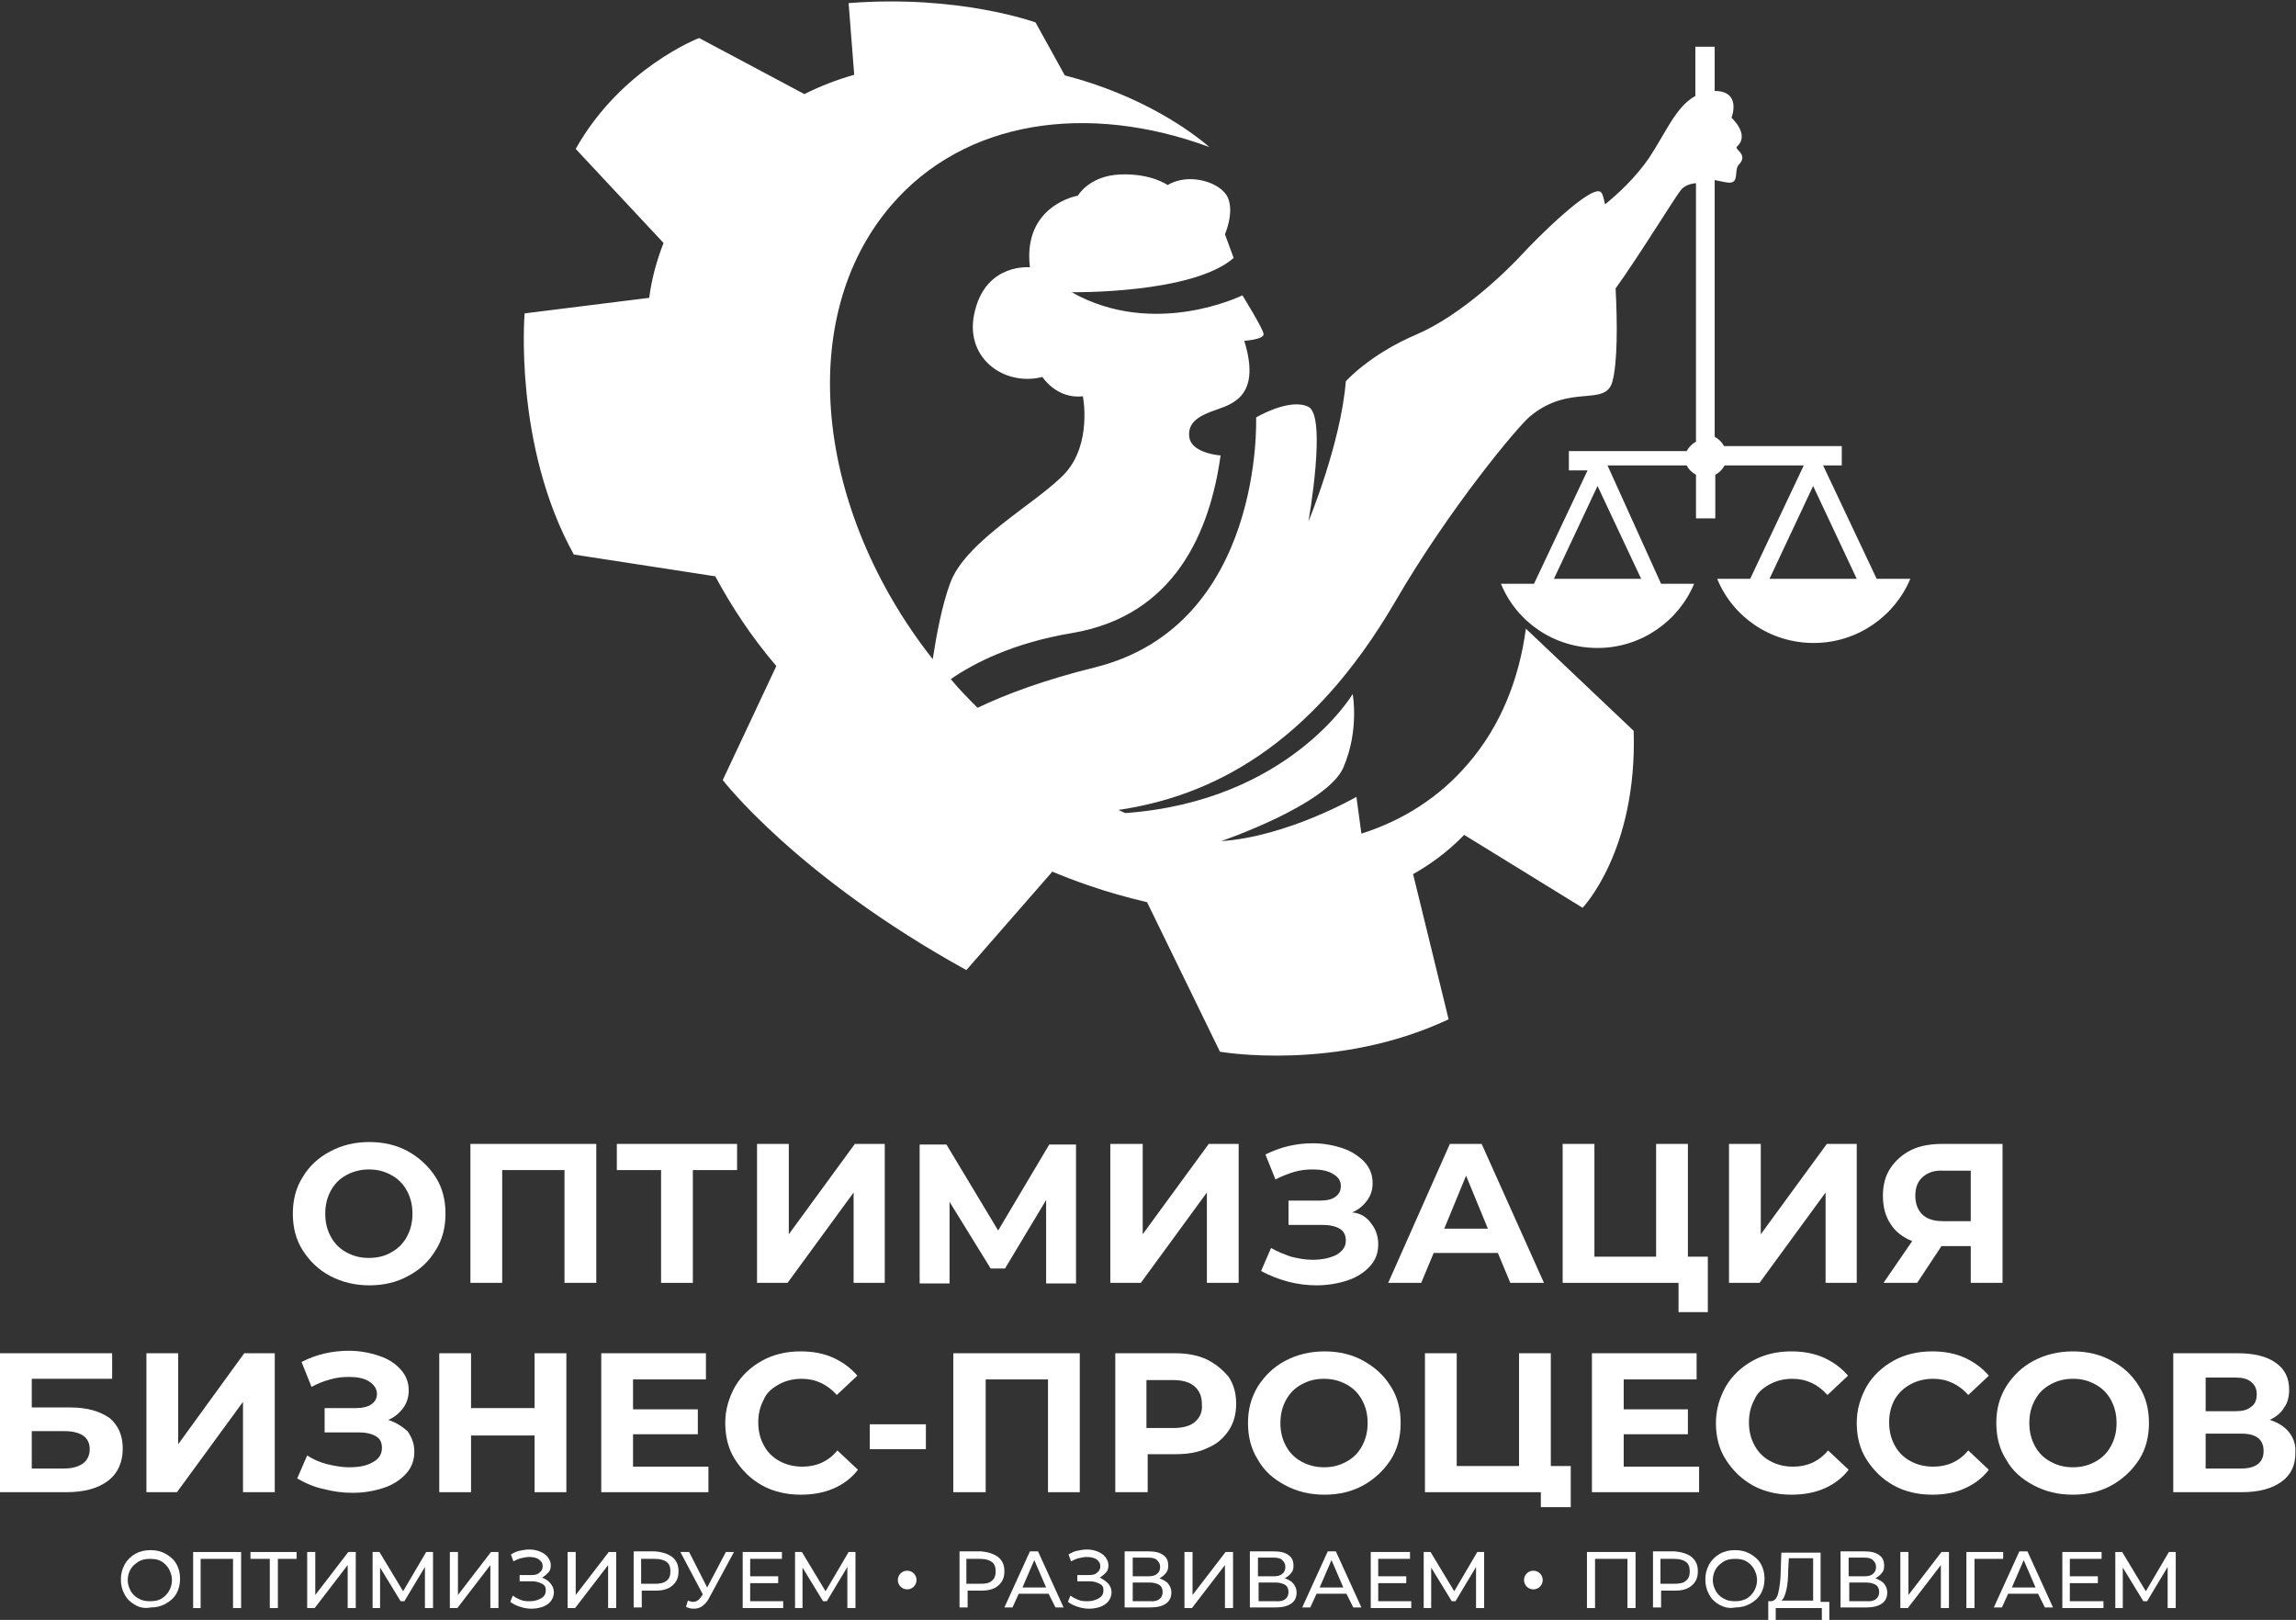 <?xml version="1.0" encoding="utf-8"?>
<!-- Generator: Adobe Illustrator 27.5.0, SVG Export Plug-In . SVG Version: 6.00 Build 0)  -->
<!DOCTYPE svg>
<svg version="1.2" baseProfile="tiny" id="Слой_2" xmlns:x="http://ns.adobe.com/Extensibility/1.0/" xmlns:i="http://ns.adobe.com/AdobeIllustrator/10.0/" xmlns:graph="http://ns.adobe.com/Graphs/1.0/"
	 xmlns="http://www.w3.org/2000/svg" xmlns:xlink="http://www.w3.org/1999/xlink" x="0px" y="0px" viewBox="0 0 368.5 260"
	 overflow="visible" xml:space="preserve">
<rect x="0" y="0" width="368.5" height="260" fill="#333333" stroke="none"/>
<g>
	<g>
		<path fill="#FFFFFF" d="M53,204.8c-1.9-1-3.3-2.4-4.4-4.1c-1.1-1.7-1.6-3.7-1.6-5.9s0.5-4.2,1.6-5.9c1-1.7,2.5-3.1,4.4-4.1
			c1.9-1,3.9-1.5,6.3-1.5c2.3,0,4.4,0.5,6.2,1.5c1.8,1,3.3,2.4,4.4,4.1c1.1,1.7,1.6,3.7,1.6,5.9s-0.5,4.2-1.6,5.9
			c-1.1,1.8-2.5,3.1-4.4,4.1c-1.8,1-3.9,1.5-6.2,1.5C57,206.3,54.9,205.8,53,204.8z M62.8,201c1.1-0.6,1.9-1.4,2.5-2.5
			c0.6-1.1,0.9-2.3,0.9-3.7s-0.3-2.6-0.9-3.7c-0.6-1.1-1.4-1.9-2.5-2.5c-1.1-0.6-2.2-0.9-3.6-0.9c-1.3,0-2.5,0.3-3.6,0.9
			c-1.1,0.6-1.9,1.4-2.5,2.5c-0.6,1.1-0.9,2.3-0.9,3.7s0.3,2.6,0.9,3.7s1.4,1.9,2.5,2.5c1.1,0.6,2.2,0.9,3.6,0.9
			C60.6,201.9,61.8,201.6,62.8,201z"/>
		<path fill="#FFFFFF" d="M95.7,183.6v22.3h-5.1v-18.1H80.6v18.1h-5.1v-22.3H95.7z"/>
		<path fill="#FFFFFF" d="M118.3,187.8h-7.1v18.1h-5.1v-18.1H99v-4.2h19.3V187.8z"/>
		<path fill="#FFFFFF" d="M121.5,183.6h5.1v14.5l10.6-14.5h4.8v22.3H137v-14.5l-10.6,14.5h-4.9V183.6z"/>
		<path fill="#FFFFFF" d="M167.9,205.9l0-13.3l-6.6,11h-2.3l-6.6-10.7v13.1h-4.8v-22.3h4.3l8.3,13.8l8.2-13.8h4.3l0,22.3H167.9z"/>
		<path fill="#FFFFFF" d="M178.3,183.6h5.1v14.5l10.6-14.5h4.8v22.3h-5.1v-14.5l-10.6,14.5h-4.9V183.6z"/>
		<path fill="#FFFFFF" d="M220.1,196.4c0.7,0.9,1.1,2,1.1,3.3c0,1.4-0.4,2.5-1.3,3.5c-0.9,1-2.1,1.8-3.6,2.3c-1.5,0.5-3.2,0.8-5,0.8
			c-1.5,0-3.1-0.2-4.6-0.6c-1.5-0.4-3-1-4.3-1.7l1.6-3.7c1,0.6,2.1,1,3.2,1.4c1.2,0.3,2.3,0.5,3.5,0.5c1.5,0,2.8-0.3,3.8-0.8
			c1-0.6,1.5-1.3,1.5-2.3c0-0.8-0.3-1.5-1-1.9s-1.6-0.6-2.8-0.6h-5.4v-3.9h5.1c1,0,1.9-0.2,2.4-0.6c0.6-0.4,0.9-1,0.9-1.7
			c0-0.9-0.4-1.5-1.3-2c-0.8-0.5-1.9-0.7-3.2-0.7c-1,0-2,0.1-3,0.4s-2,0.7-3,1.2l-1.6-4c2.4-1.2,4.9-1.8,7.6-1.8
			c1.7,0,3.3,0.3,4.8,0.8c1.5,0.5,2.6,1.3,3.5,2.2c0.9,1,1.3,2.1,1.3,3.4c0,1.1-0.3,2-0.9,2.8c-0.6,0.8-1.4,1.5-2.4,1.9
			C218.4,194.7,219.4,195.4,220.1,196.4z"/>
		<path fill="#FFFFFF" d="M240.4,201.1h-10.3l-2,4.8h-5.3l9.9-22.3h5.1l10,22.3h-5.4L240.4,201.1z M238.8,197.2l-3.5-8.5l-3.5,8.5
			H238.8z"/>
		<path fill="#FFFFFF" d="M274.1,201.7v8.9h-4.7v-4.7h-18.6v-22.3h5.1v18.1h9.9v-18.1h5.1v18.1H274.1z"/>
		<path fill="#FFFFFF" d="M277.5,183.6h5.1v14.5l10.6-14.5h4.8v22.3H293v-14.5l-10.6,14.5h-4.9V183.6z"/>
		<path fill="#FFFFFF" d="M321.4,183.6v22.3h-5.1V200h-4.7l-3.9,5.9h-5.4l4.6-6.7c-1.5-0.6-2.7-1.5-3.5-2.8
			c-0.8-1.2-1.2-2.7-1.2-4.5c0-1.7,0.4-3.2,1.2-4.4c0.8-1.2,1.9-2.2,3.3-2.9s3.1-1,5.1-1H321.4z M308.6,188.9
			c-0.8,0.7-1.2,1.7-1.2,3c0,1.3,0.4,2.3,1.1,3c0.7,0.7,1.8,1.1,3.3,1.1h4.5v-8.1h-4.4C310.5,187.8,309.4,188.2,308.6,188.9z"/>
	</g>
	<g>
		<path fill="#FFFFFF" d="M11.3,225.9H5.1v-4.6H18v-4.1H0v22.3h10.6c2.9,0,5.1-0.6,6.7-1.8c1.6-1.2,2.4-3,2.4-5.2
			c0-2.1-0.7-3.7-2.1-4.9C16,226.5,14,225.9,11.3,225.9z M13.3,234.9c-0.7,0.5-1.7,0.8-3,0.8H5.1v-6h5.2c2.7,0,4.1,1,4.1,2.9
			C14.4,233.6,14,234.4,13.3,234.9z"/>
		<polygon fill="#FFFFFF" points="28.6,231.8 28.6,217.2 23.5,217.2 23.5,239.5 28.4,239.5 39,225 39,239.5 44.1,239.5 44.1,217.2 
			39.2,217.2 		"/>
		<path fill="#FFFFFF" d="M62.3,227.9c1-0.4,1.8-1.1,2.4-1.9c0.6-0.8,0.9-1.8,0.9-2.8c0-1.3-0.4-2.4-1.3-3.4c-0.9-1-2-1.7-3.5-2.2
			c-1.5-0.5-3.1-0.8-4.8-0.8c-2.7,0-5.3,0.6-7.6,1.8l1.6,4c0.9-0.5,1.9-0.9,3-1.2c1-0.3,2-0.4,3-0.4c1.3,0,2.4,0.2,3.2,0.7
			c0.8,0.5,1.3,1.2,1.3,2c0,0.7-0.3,1.3-0.9,1.7c-0.6,0.4-1.4,0.6-2.4,0.6h-5.1v3.9h5.4c1.2,0,2.1,0.2,2.8,0.6c0.7,0.4,1,1,1,1.9
			c0,1-0.5,1.8-1.5,2.3c-1,0.6-2.3,0.8-3.8,0.8c-1.1,0-2.3-0.2-3.5-0.5c-1.2-0.3-2.3-0.8-3.2-1.4l-1.6,3.7c1.4,0.8,2.8,1.4,4.3,1.7
			c1.5,0.4,3,0.6,4.6,0.6c1.8,0,3.5-0.3,5-0.8c1.5-0.5,2.7-1.3,3.6-2.3c0.9-1,1.3-2.2,1.3-3.5c0-1.3-0.4-2.3-1.1-3.3
			C64.6,229,63.6,228.3,62.3,227.9z"/>
		<polygon fill="#FFFFFF" points="85.8,226 75.6,226 75.6,217.2 70.5,217.2 70.5,239.5 75.6,239.5 75.6,230.4 85.8,230.4 
			85.8,239.5 90.9,239.5 90.9,217.2 85.8,217.2 		"/>
		<polygon fill="#FFFFFF" points="101.6,230.2 112,230.2 112,226.2 101.6,226.2 101.6,221.4 113.3,221.4 113.3,217.2 96.5,217.2 
			96.5,239.5 113.7,239.5 113.7,235.4 101.6,235.4 		"/>
		<path fill="#FFFFFF" d="M125,222.2c1.1-0.6,2.3-0.9,3.7-0.9c2.2,0,4.1,0.9,5.6,2.6l3.3-3.1c-1.1-1.3-2.4-2.2-3.9-2.9
			c-1.6-0.7-3.3-1-5.2-1c-2.3,0-4.4,0.5-6.2,1.5c-1.8,1-3.3,2.4-4.3,4.1c-1,1.8-1.6,3.7-1.6,5.9c0,2.2,0.5,4.2,1.6,5.9
			c1.1,1.7,2.5,3.1,4.3,4.1c1.8,1,3.9,1.5,6.2,1.5c1.9,0,3.7-0.3,5.3-1c1.6-0.7,2.9-1.7,3.9-3l-3.3-3.1c-1.5,1.8-3.4,2.6-5.6,2.6
			c-1.4,0-2.6-0.3-3.7-0.9c-1.1-0.6-1.9-1.4-2.5-2.5c-0.6-1.1-0.9-2.3-0.9-3.7c0-1.4,0.3-2.6,0.9-3.7
			C123,223.6,123.9,222.8,125,222.2z"/>
		<rect x="139.6" y="228.6" fill="#FFFFFF" width="9" height="4"/>
		<polygon fill="#FFFFFF" points="153,239.5 158.2,239.5 158.2,221.4 168.2,221.4 168.2,239.5 173.3,239.5 173.3,217.2 153,217.2 		
			"/>
		<path fill="#FFFFFF" d="M193.7,218.2c-1.5-0.7-3.2-1-5.1-1h-9.6v22.3h5.2v-6.1h4.5c2,0,3.7-0.3,5.1-1c1.5-0.6,2.6-1.6,3.4-2.8
			c0.8-1.2,1.2-2.6,1.2-4.3c0-1.7-0.4-3.1-1.2-4.3C196.2,219.8,195.1,218.9,193.7,218.2z M191.8,228.2c-0.8,0.7-2,1-3.5,1H184v-7.7
			h4.2c1.5,0,2.7,0.3,3.5,1c0.8,0.7,1.2,1.6,1.2,2.9C193,226.6,192.6,227.5,191.8,228.2z"/>
		<path fill="#FFFFFF" d="M218.8,218.4c-1.8-1-3.9-1.5-6.2-1.5c-2.3,0-4.4,0.5-6.3,1.5c-1.9,1-3.3,2.4-4.4,4.1
			c-1.1,1.8-1.6,3.7-1.6,5.9c0,2.2,0.5,4.2,1.6,5.9c1,1.8,2.5,3.1,4.4,4.1c1.9,1,3.9,1.5,6.3,1.5c2.3,0,4.4-0.5,6.2-1.5
			c1.8-1,3.3-2.4,4.4-4.1c1.1-1.7,1.6-3.7,1.6-5.9c0-2.2-0.5-4.2-1.6-5.9C222.1,220.7,220.6,219.4,218.8,218.4z M218.6,232.1
			c-0.6,1.1-1.4,1.9-2.5,2.5c-1.1,0.6-2.2,0.9-3.6,0.9c-1.3,0-2.5-0.3-3.6-0.9c-1.1-0.6-1.9-1.4-2.5-2.5c-0.6-1.1-0.9-2.3-0.9-3.7
			c0-1.4,0.3-2.6,0.9-3.7s1.4-1.9,2.5-2.5c1.1-0.6,2.2-0.9,3.6-0.9c1.3,0,2.5,0.3,3.6,0.9c1.1,0.6,1.9,1.4,2.5,2.5
			c0.6,1.1,0.9,2.3,0.9,3.7C219.5,229.8,219.2,231,218.6,232.1z"/>
		<polygon fill="#FFFFFF" points="248.9,217.2 243.8,217.2 243.8,235.3 233.8,235.3 233.8,217.2 228.7,217.2 228.7,239.5 
			247.3,239.5 247.3,241.9 252.1,241.9 252.1,235.3 248.9,235.3 		"/>
		<polygon fill="#FFFFFF" points="260.6,230.2 270.9,230.2 270.9,226.2 260.6,226.2 260.6,221.4 272.3,221.4 272.3,217.2 
			255.5,217.2 255.5,239.5 272.7,239.5 272.7,235.4 260.6,235.4 		"/>
		<path fill="#FFFFFF" d="M284,222.2c1.1-0.6,2.3-0.9,3.7-0.9c2.2,0,4.1,0.9,5.6,2.6l3.3-3.1c-1.1-1.3-2.4-2.2-3.9-2.9
			c-1.6-0.7-3.3-1-5.2-1c-2.3,0-4.4,0.5-6.2,1.5c-1.8,1-3.3,2.4-4.3,4.1c-1,1.8-1.6,3.7-1.6,5.9c0,2.2,0.5,4.2,1.6,5.9
			c1.1,1.7,2.5,3.1,4.3,4.1c1.8,1,3.9,1.5,6.2,1.5c1.9,0,3.7-0.3,5.3-1c1.6-0.7,2.9-1.7,3.9-3l-3.3-3.1c-1.5,1.8-3.4,2.6-5.6,2.6
			c-1.4,0-2.6-0.3-3.7-0.9c-1.1-0.6-1.9-1.4-2.5-2.5c-0.6-1.1-0.9-2.3-0.9-3.7c0-1.4,0.3-2.6,0.9-3.7
			C282,223.6,282.9,222.8,284,222.2z"/>
		<path fill="#FFFFFF" d="M306.6,222.2c1.1-0.6,2.3-0.9,3.7-0.9c2.2,0,4.1,0.9,5.6,2.6l3.3-3.1c-1.1-1.3-2.4-2.2-3.9-2.9
			c-1.6-0.7-3.3-1-5.2-1c-2.3,0-4.4,0.5-6.2,1.5c-1.8,1-3.3,2.4-4.3,4.1c-1,1.8-1.6,3.7-1.6,5.9c0,2.2,0.5,4.2,1.6,5.9
			c1.1,1.7,2.5,3.1,4.3,4.1c1.8,1,3.9,1.5,6.2,1.5c1.9,0,3.7-0.3,5.2-1c1.6-0.7,2.9-1.7,3.9-3l-3.3-3.1c-1.5,1.8-3.4,2.6-5.6,2.6
			c-1.4,0-2.6-0.3-3.7-0.9c-1.1-0.6-1.9-1.4-2.5-2.5c-0.6-1.1-0.9-2.3-0.9-3.7c0-1.4,0.3-2.6,0.9-3.7
			C304.7,223.6,305.5,222.8,306.6,222.2z"/>
		<path fill="#FFFFFF" d="M338.9,218.4c-1.8-1-3.9-1.5-6.2-1.5c-2.3,0-4.4,0.5-6.3,1.5c-1.9,1-3.3,2.4-4.4,4.1
			c-1.1,1.8-1.6,3.7-1.6,5.9c0,2.2,0.5,4.2,1.6,5.9c1,1.8,2.5,3.1,4.4,4.1c1.9,1,3.9,1.5,6.3,1.5c2.3,0,4.4-0.5,6.2-1.5
			c1.8-1,3.3-2.4,4.4-4.1c1.1-1.7,1.6-3.7,1.6-5.9c0-2.2-0.5-4.2-1.6-5.9C342.2,220.7,340.8,219.4,338.9,218.4z M338.8,232.1
			c-0.6,1.1-1.4,1.9-2.5,2.5c-1.1,0.6-2.2,0.9-3.6,0.9s-2.5-0.3-3.6-0.9c-1.1-0.6-1.9-1.4-2.5-2.5c-0.6-1.1-0.9-2.3-0.9-3.7
			c0-1.4,0.3-2.6,0.9-3.7c0.6-1.1,1.4-1.9,2.5-2.5c1.1-0.6,2.2-0.9,3.6-0.9s2.5,0.3,3.6,0.9c1.1,0.6,1.9,1.4,2.5,2.5
			c0.6,1.1,0.9,2.3,0.9,3.7C339.7,229.8,339.4,231,338.8,232.1z"/>
		<path fill="#FFFFFF" d="M367.4,229.9c-0.7-0.9-1.8-1.6-3.1-2c1-0.5,1.8-1.1,2.3-2c0.6-0.8,0.8-1.8,0.8-2.9c0-1.8-0.7-3.3-2.2-4.3
			c-1.4-1-3.5-1.5-6-1.5h-10.4v22.3h11c2.8,0,4.9-0.6,6.4-1.7c1.5-1.1,2.2-2.6,2.2-4.6C368.5,231.9,368.1,230.8,367.4,229.9z
			 M354,221.1h4.8c1.1,0,1.9,0.2,2.5,0.7s0.9,1.1,0.9,2c0,0.9-0.3,1.6-0.9,2c-0.6,0.5-1.4,0.7-2.5,0.7H354V221.1z M359.7,235.7H354
			v-5.6h5.7c2.4,0,3.6,0.9,3.6,2.8C363.3,234.7,362.1,235.7,359.7,235.7z"/>
	</g>
	<g>
		<g>
			<path fill="#FFFFFF" d="M21.7,257.6c-0.7-0.4-1.3-0.9-1.7-1.7c-0.4-0.7-0.6-1.5-0.6-2.4c0-0.9,0.2-1.6,0.6-2.4
				c0.4-0.7,1-1.3,1.7-1.7c0.7-0.4,1.5-0.6,2.5-0.6c0.9,0,1.7,0.2,2.4,0.6c0.7,0.4,1.3,0.9,1.7,1.6c0.4,0.7,0.6,1.5,0.6,2.4
				c0,0.9-0.2,1.7-0.6,2.4c-0.4,0.7-1,1.2-1.7,1.6c-0.7,0.4-1.5,0.6-2.4,0.6C23.2,258.2,22.4,258,21.7,257.6z M25.9,256.6
				c0.5-0.3,0.9-0.7,1.2-1.2c0.3-0.5,0.5-1.1,0.5-1.8c0-0.7-0.2-1.2-0.5-1.8c-0.3-0.5-0.7-0.9-1.2-1.2c-0.5-0.3-1.1-0.4-1.8-0.4
				s-1.3,0.1-1.8,0.4s-1,0.7-1.3,1.2c-0.3,0.5-0.5,1.1-0.5,1.8c0,0.7,0.2,1.2,0.5,1.8c0.3,0.5,0.7,0.9,1.3,1.2
				c0.5,0.3,1.1,0.4,1.8,0.4S25.4,256.9,25.9,256.6z"/>
			<path fill="#FFFFFF" d="M38.7,249.1v9h-1.3v-7.9h-5.2v7.9H31v-9H38.7z"/>
			<path fill="#FFFFFF" d="M47.7,250.2h-3.1v7.9h-1.3v-7.9h-3.1v-1.1h7.4V250.2z"/>
			<path fill="#FFFFFF" d="M49.3,249.1h1.3v6.9l5.3-6.9h1.2v9h-1.3v-6.9l-5.3,6.9h-1.2V249.1z"/>
			<path fill="#FFFFFF" d="M68.2,258.1l0-6.6l-3.3,5.5h-0.6l-3.3-5.4v6.5h-1.2v-9h1.1l3.8,6.3l3.7-6.3h1.1l0,9H68.2z"/>
			<path fill="#FFFFFF" d="M72.2,249.1h1.3v6.9l5.3-6.9H80v9h-1.3v-6.9l-5.3,6.9h-1.2V249.1z"/>
			<path fill="#FFFFFF" d="M88.4,254.2c0.3,0.4,0.5,0.8,0.5,1.4c0,0.5-0.2,1-0.5,1.4c-0.3,0.4-0.8,0.7-1.3,0.9
				c-0.6,0.2-1.2,0.3-1.8,0.3c-0.6,0-1.2-0.1-1.8-0.3c-0.6-0.2-1.1-0.4-1.6-0.8l0.4-1c0.4,0.3,0.8,0.5,1.3,0.7
				c0.5,0.2,1,0.2,1.5,0.2c0.7,0,1.3-0.2,1.8-0.5c0.5-0.3,0.7-0.7,0.7-1.3c0-0.5-0.2-0.8-0.6-1c-0.4-0.2-0.9-0.4-1.6-0.4h-2v-1h1.9
				c0.6,0,1-0.1,1.3-0.4c0.3-0.2,0.5-0.6,0.5-1c0-0.5-0.2-0.8-0.6-1.1c-0.4-0.3-1-0.4-1.6-0.4c-0.4,0-0.8,0.1-1.3,0.2
				c-0.4,0.1-0.8,0.3-1.2,0.5l-0.4-1.1c0.5-0.3,0.9-0.5,1.4-0.6c0.5-0.1,1-0.2,1.5-0.2c0.6,0,1.2,0.1,1.7,0.3s1,0.5,1.3,0.9
				c0.3,0.4,0.5,0.8,0.5,1.3c0,0.5-0.1,0.9-0.4,1.2c-0.3,0.3-0.6,0.6-1,0.8C87.7,253.5,88.1,253.8,88.4,254.2z"/>
			<path fill="#FFFFFF" d="M91.1,249.1h1.3v6.9l5.3-6.9h1.2v9h-1.3v-6.9l-5.3,6.9h-1.2V249.1z"/>
			<path fill="#FFFFFF" d="M107.9,249.9c0.7,0.6,1,1.3,1,2.3s-0.3,1.7-1,2.3c-0.7,0.6-1.6,0.8-2.7,0.8h-2.2v2.7h-1.3v-9h3.5
				C106.3,249.1,107.2,249.4,107.9,249.9z M107,253.7c0.4-0.3,0.6-0.8,0.6-1.5c0-0.7-0.2-1.2-0.6-1.5c-0.4-0.3-1-0.5-1.9-0.5h-2.2v4
				h2.2C105.9,254.2,106.5,254.1,107,253.7z"/>
			<path fill="#FFFFFF" d="M117.8,249.1l-4,7.4c-0.3,0.6-0.7,1-1.1,1.3c-0.4,0.3-0.9,0.4-1.4,0.4c-0.4,0-0.8-0.1-1.2-0.3l0.3-1
				c0.3,0.1,0.6,0.2,0.8,0.2c0.6,0,1-0.3,1.4-0.9l0.2-0.3l-3.6-6.8h1.4l2.9,5.7l3-5.7H117.8z"/>
			<path fill="#FFFFFF" d="M125.7,257v1.1h-6.5v-9h6.3v1.1h-5.1v2.8h4.5v1.1h-4.5v2.9H125.7z"/>
			<path fill="#FFFFFF" d="M136,258.1l0-6.6l-3.3,5.5h-0.6l-3.3-5.4v6.5h-1.2v-9h1.1l3.8,6.3l3.7-6.3h1.1l0,9H136z"/>
			<path fill="#FFFFFF" d="M160.2,249.9c0.7,0.6,1,1.3,1,2.3s-0.3,1.7-1,2.3c-0.7,0.6-1.6,0.8-2.7,0.8h-2.2v2.7h-1.3v-9h3.5
				C158.6,249.1,159.5,249.4,160.2,249.9z M159.2,253.7c0.4-0.3,0.6-0.8,0.6-1.5c0-0.7-0.2-1.2-0.6-1.5c-0.4-0.3-1-0.5-1.9-0.5h-2.2
				v4h2.2C158.2,254.2,158.8,254.1,159.2,253.7z"/>
			<path fill="#FFFFFF" d="M168.3,255.8h-4.8l-1,2.2h-1.3l4.1-9h1.3l4.1,9h-1.3L168.3,255.8z M167.9,254.8l-1.9-4.4l-1.9,4.4H167.9z
				"/>
			<path fill="#FFFFFF" d="M177.9,254.2c0.3,0.4,0.5,0.8,0.5,1.4c0,0.5-0.2,1-0.5,1.4c-0.3,0.4-0.8,0.7-1.3,0.9
				c-0.6,0.2-1.2,0.3-1.8,0.3c-0.6,0-1.2-0.1-1.8-0.3c-0.6-0.2-1.1-0.4-1.6-0.8l0.4-1c0.4,0.3,0.8,0.5,1.3,0.7
				c0.5,0.2,1,0.2,1.5,0.2c0.7,0,1.3-0.2,1.8-0.5c0.5-0.3,0.7-0.7,0.7-1.3c0-0.5-0.2-0.8-0.6-1c-0.4-0.2-0.9-0.4-1.6-0.4h-2v-1h1.9
				c0.6,0,1-0.1,1.3-0.4c0.3-0.2,0.5-0.6,0.5-1c0-0.5-0.2-0.8-0.6-1.1c-0.4-0.3-1-0.4-1.6-0.4c-0.4,0-0.8,0.1-1.3,0.2
				c-0.4,0.1-0.8,0.3-1.2,0.5l-0.4-1.1c0.5-0.3,0.9-0.5,1.4-0.6c0.5-0.1,1-0.2,1.5-0.2c0.6,0,1.2,0.1,1.7,0.3s1,0.5,1.3,0.9
				c0.3,0.4,0.5,0.8,0.5,1.3c0,0.5-0.1,0.9-0.4,1.2c-0.3,0.3-0.6,0.6-1,0.8C177.1,253.5,177.5,253.8,177.9,254.2z"/>
			<path fill="#FFFFFF" d="M187.5,254.2c0.3,0.4,0.5,0.8,0.5,1.4c0,0.8-0.3,1.4-0.9,1.8c-0.6,0.4-1.4,0.6-2.5,0.6h-4.1v-9h3.9
				c1,0,1.8,0.2,2.3,0.6c0.6,0.4,0.8,1,0.8,1.7c0,0.5-0.1,0.9-0.4,1.2c-0.2,0.3-0.6,0.6-1,0.8C186.7,253.6,187.2,253.8,187.5,254.2z
				 M181.8,253h2.5c0.6,0,1.1-0.1,1.4-0.4c0.3-0.2,0.5-0.6,0.5-1.1c0-0.5-0.2-0.8-0.5-1.1c-0.3-0.3-0.8-0.4-1.4-0.4h-2.5V253z
				 M186.6,255.5c0-0.5-0.2-0.9-0.5-1.1c-0.3-0.2-0.9-0.4-1.5-0.4h-2.8v3h2.8C185.9,257.1,186.6,256.5,186.6,255.5z"/>
			<path fill="#FFFFFF" d="M190.1,249.1h1.3v6.9l5.3-6.9h1.2v9h-1.3v-6.9l-5.3,6.9h-1.2V249.1z"/>
			<path fill="#FFFFFF" d="M207.6,254.2c0.3,0.4,0.5,0.8,0.5,1.4c0,0.8-0.3,1.4-0.9,1.8c-0.6,0.4-1.4,0.6-2.5,0.6h-4.1v-9h3.9
				c1,0,1.8,0.2,2.3,0.6c0.6,0.4,0.8,1,0.8,1.7c0,0.5-0.1,0.9-0.4,1.2c-0.2,0.3-0.6,0.6-1,0.8C206.9,253.6,207.3,253.8,207.6,254.2z
				 M201.9,253h2.5c0.6,0,1.1-0.1,1.4-0.4c0.3-0.2,0.5-0.6,0.5-1.1c0-0.5-0.2-0.8-0.5-1.1c-0.3-0.3-0.8-0.4-1.4-0.4h-2.5V253z
				 M206.8,255.5c0-0.5-0.2-0.9-0.5-1.1c-0.3-0.2-0.9-0.4-1.5-0.4h-2.8v3h2.8C206.1,257.1,206.8,256.5,206.8,255.5z"/>
			<path fill="#FFFFFF" d="M216.1,255.8h-4.8l-1,2.2H209l4.1-9h1.3l4.1,9h-1.3L216.1,255.8z M215.6,254.8l-1.9-4.4l-1.9,4.4H215.6z"
				/>
			<path fill="#FFFFFF" d="M226.5,257v1.1H220v-9h6.3v1.1h-5.1v2.8h4.5v1.1h-4.5v2.9H226.5z"/>
			<path fill="#FFFFFF" d="M236.9,258.1l0-6.6l-3.3,5.5H233l-3.3-5.4v6.5h-1.2v-9h1.1l3.8,6.3l3.7-6.3h1.1l0,9H236.9z"/>
			<path fill="#FFFFFF" d="M262.5,249.1v9h-1.3v-7.9H256v7.9h-1.3v-9H262.5z"/>
			<path fill="#FFFFFF" d="M271.5,249.9c0.7,0.6,1,1.3,1,2.3s-0.3,1.7-1,2.3c-0.7,0.6-1.6,0.8-2.7,0.8h-2.2v2.7h-1.3v-9h3.5
				C269.9,249.1,270.9,249.4,271.5,249.9z M270.6,253.7c0.4-0.3,0.6-0.8,0.6-1.5c0-0.7-0.2-1.2-0.6-1.5c-0.4-0.3-1-0.5-1.9-0.5h-2.2
				v4h2.2C269.5,254.2,270.2,254.1,270.6,253.7z"/>
			<path fill="#FFFFFF" d="M276,257.6c-0.7-0.4-1.3-0.9-1.7-1.7c-0.4-0.7-0.6-1.5-0.6-2.4c0-0.9,0.2-1.6,0.6-2.4
				c0.4-0.7,1-1.3,1.7-1.7c0.7-0.4,1.5-0.6,2.5-0.6c0.9,0,1.7,0.2,2.4,0.6c0.7,0.4,1.3,0.9,1.7,1.6c0.4,0.7,0.6,1.5,0.6,2.4
				c0,0.9-0.2,1.7-0.6,2.4c-0.4,0.7-1,1.2-1.7,1.6c-0.7,0.4-1.5,0.6-2.4,0.6C277.6,258.2,276.8,258,276,257.6z M280.3,256.6
				c0.5-0.3,0.9-0.7,1.2-1.2c0.3-0.5,0.5-1.1,0.5-1.8c0-0.7-0.2-1.2-0.5-1.8c-0.3-0.5-0.7-0.9-1.2-1.2c-0.5-0.3-1.1-0.4-1.8-0.4
				c-0.7,0-1.3,0.1-1.8,0.4s-1,0.7-1.3,1.2c-0.3,0.5-0.5,1.1-0.5,1.8c0,0.7,0.2,1.2,0.5,1.8c0.3,0.5,0.7,0.9,1.3,1.2
				c0.5,0.3,1.1,0.4,1.8,0.4C279.1,257,279.7,256.9,280.3,256.6z"/>
			<path fill="#FFFFFF" d="M293.6,257v3.1h-1.2v-2H285l0,2h-1.2l0-3.1h0.4c0.6,0,1-0.5,1.2-1.3c0.2-0.9,0.4-2.1,0.4-3.6l0.1-2.9h6.3
				v7.9H293.6z M286.7,255.2c-0.2,0.8-0.4,1.4-0.8,1.7h5.1v-6.8h-3.9l-0.1,1.9C287,253.3,286.9,254.4,286.7,255.2z"/>
			<path fill="#FFFFFF" d="M302.4,254.2c0.3,0.4,0.5,0.8,0.5,1.4c0,0.8-0.3,1.4-0.9,1.8c-0.6,0.4-1.4,0.6-2.5,0.6h-4.1v-9h3.9
				c1,0,1.8,0.2,2.3,0.6c0.6,0.4,0.8,1,0.8,1.7c0,0.5-0.1,0.9-0.4,1.2c-0.2,0.3-0.6,0.6-1,0.8C301.6,253.6,302.1,253.8,302.4,254.2z
				 M296.7,253h2.5c0.6,0,1.1-0.1,1.4-0.4c0.3-0.2,0.5-0.6,0.5-1.1c0-0.5-0.2-0.8-0.5-1.1c-0.3-0.3-0.8-0.4-1.4-0.4h-2.5V253z
				 M301.6,255.5c0-0.5-0.2-0.9-0.5-1.1c-0.3-0.2-0.9-0.4-1.5-0.4h-2.8v3h2.8C300.9,257.1,301.6,256.5,301.6,255.5z"/>
			<path fill="#FFFFFF" d="M305,249.1h1.3v6.9l5.3-6.9h1.2v9h-1.3v-6.9l-5.3,6.9H305V249.1z"/>
			<path fill="#FFFFFF" d="M321.5,250.2h-4.6l0,7.9h-1.3v-9h5.9L321.5,250.2z"/>
			<path fill="#FFFFFF" d="M327.1,255.8h-4.8l-1,2.2H320l4.1-9h1.3l4.1,9h-1.3L327.1,255.8z M326.7,254.8l-1.9-4.4l-1.9,4.4H326.7z"
				/>
			<path fill="#FFFFFF" d="M337.6,257v1.1H331v-9h6.3v1.1h-5.1v2.8h4.5v1.1h-4.5v2.9H337.6z"/>
			<path fill="#FFFFFF" d="M347.9,258.1l0-6.6l-3.3,5.5h-0.6l-3.3-5.4v6.5h-1.2v-9h1.1l3.8,6.3l3.7-6.3h1.1l0,9H347.9z"/>
		</g>
		<circle fill="#FFFFFF" cx="145.6" cy="253.6" r="1.5"/>
		<circle fill="#FFFFFF" cx="246.1" cy="253.6" r="1.5"/>
	</g>
	<path fill="#FFFFFF" d="M301.2,92.9l-8.6-18.2h3v-3.1h-18.9c-0.3-0.6-0.8-1.1-1.5-1.5V28.9c1.1,0.2,2.1,0.5,2.6,0.4
		c1.3-0.2,0.5-2.1,1.3-2.9c1.6-1.7-0.9-2.4-0.3-2.9c2.1-1.9-0.9-4.6-0.9-4.6s1.7-4.3-2.7-4.3V7.5h-3.1v7.9c-3.1,1.7-4.7,5.8-7.4,9.9
		c-2.1,3.1-5.1,5.9-7.1,7.5c-0.2-1-0.4-1.7-0.6-1.9c-1.3-1.7-10.5,7.5-12.6,9.8s-9.6,9.8-17.1,13S216,61.2,216,61.2
		c-0.8,10-6,22.5-6,22.5s3-16.9,0-18.4c-3-1.5-8.4,1.7-8.4,1.7s1.3,33.3-25.8,40.1c-8.1,2-14.3,4.3-18.9,6.5c-1.5-1.5-3-3-4.3-4.6
		c3.6-2.5,9.9-5.8,19.5-7.4c16.5-2.8,22.1-16.3,23.8-28.5c0,0-4.5-0.3-5-2.8c-0.4-2.5,1.5-3.6,4.5-4.6c2.9-1,6.9-2.6,4.3-11
		c0,0,3.2-0.2,3.1-1.1c-0.1-0.9-3.4-6.2-3.4-6.2s-14.1,7-27.4-0.5c0,0,19.4,0.3,26-5.5l-1.4-3.8c0,0,1.5-3.4,0.5-5.8
		c-1-2.5-6.2-4.2-9.7-2.1c0,0-2.6-1.9-7.6-1.7c-5,0.2-6.8,3.4-6.8,3.4s-8.9,1.5-7.7,11.5c0,0-6.9-0.7-8.8,6.9
		c-2,7.5,4.6,12.3,10.8,10.7c0,0,2.3,3.6,6.5,3.1c0,0,1.5,7.5-2.8,12.3c-4.3,4.7-16,10.8-18.5,17.7c-1.3,3.5-2.2,8.3-2.8,12.2
		c-18.8-23.9-22.2-54.7-6.7-72.8c11.8-13.8,31.6-16.6,51.1-9.4c-2.9-2.5-10.8-8.3-23.2-11.5l-4.7-8.5c0,0-12.3-4.5-30-3.1l0.9,11.5
		c-2.8,0.8-5.4,1.8-8,3.1l-16.9-9c0,0-12.5,4.8-19.8,17.8l14.1,15.1c-1.1,2.8-1.9,5.7-2.3,8.8l-20,2.5c0,0-1.8,21.2,7.9,38.7
		l22.7,3.5c2.6,4.8,5.7,9.6,9.8,14.4l-8.6,18.3c0,0,11.9,15.5,39.1,30.5l13.8-15.8c3.1,1.3,8.3,3.3,15.2,4.9l11.7,24
		c0,0,18.6,3.3,36.7-5.2l-5.7-23.3c2.3-1.3,5.3-3.3,8.2-6.3l19,11.7c0,0,8.8-9.1,8.2-28.4l-17.3-16.4l0,0
		c-1.1,8.2-4.1,15.7-9.3,21.7c-4.6,5.4-10.5,9.1-17.1,11.2l-0.8-5.9c0,0-11.1,6.4-21.7,7.1c0,0,17-5.8,19.6-11.8
		c2.6-6,1.5-11.8,1.5-11.8s-10.2,17.2-36.5,19.1c-0.4-0.2-0.7-0.3-1.1-0.5c14.8-2.2,30.8-10.1,44.4-33.4c8.7-15,19.9-28.4,21.7-29.8
		c6.4-5.3,12.1-1.4,13.2-5.6c0.8-3.1,0.8-9.1,0.5-14.9c3.8-5.3,9-13.8,10.4-15.7c0.6-0.8,1.5-1.1,2.5-1.2v41.5
		c-0.6,0.3-1.1,0.8-1.5,1.5h-18.9v3.1h3l-8.6,18.2h-5.3c2.5,6.1,8.5,10.3,15.5,10.3c7,0,13-4.3,15.5-10.3h-5.3L258,74.7h12.7
		c0.3,0.6,0.8,1.1,1.5,1.5v7h3.1v-7c0.6-0.3,1.1-0.8,1.5-1.5h12.7l-8.6,18.2h-5.3c2.5,6.1,8.5,10.3,15.5,10.3c7,0,13-4.3,15.5-10.3
		H301.2z M249.4,92.9l7-14.9l7,14.9H249.4z M291,78l7,14.9h-14L291,78z"/>
</g>
</svg>
